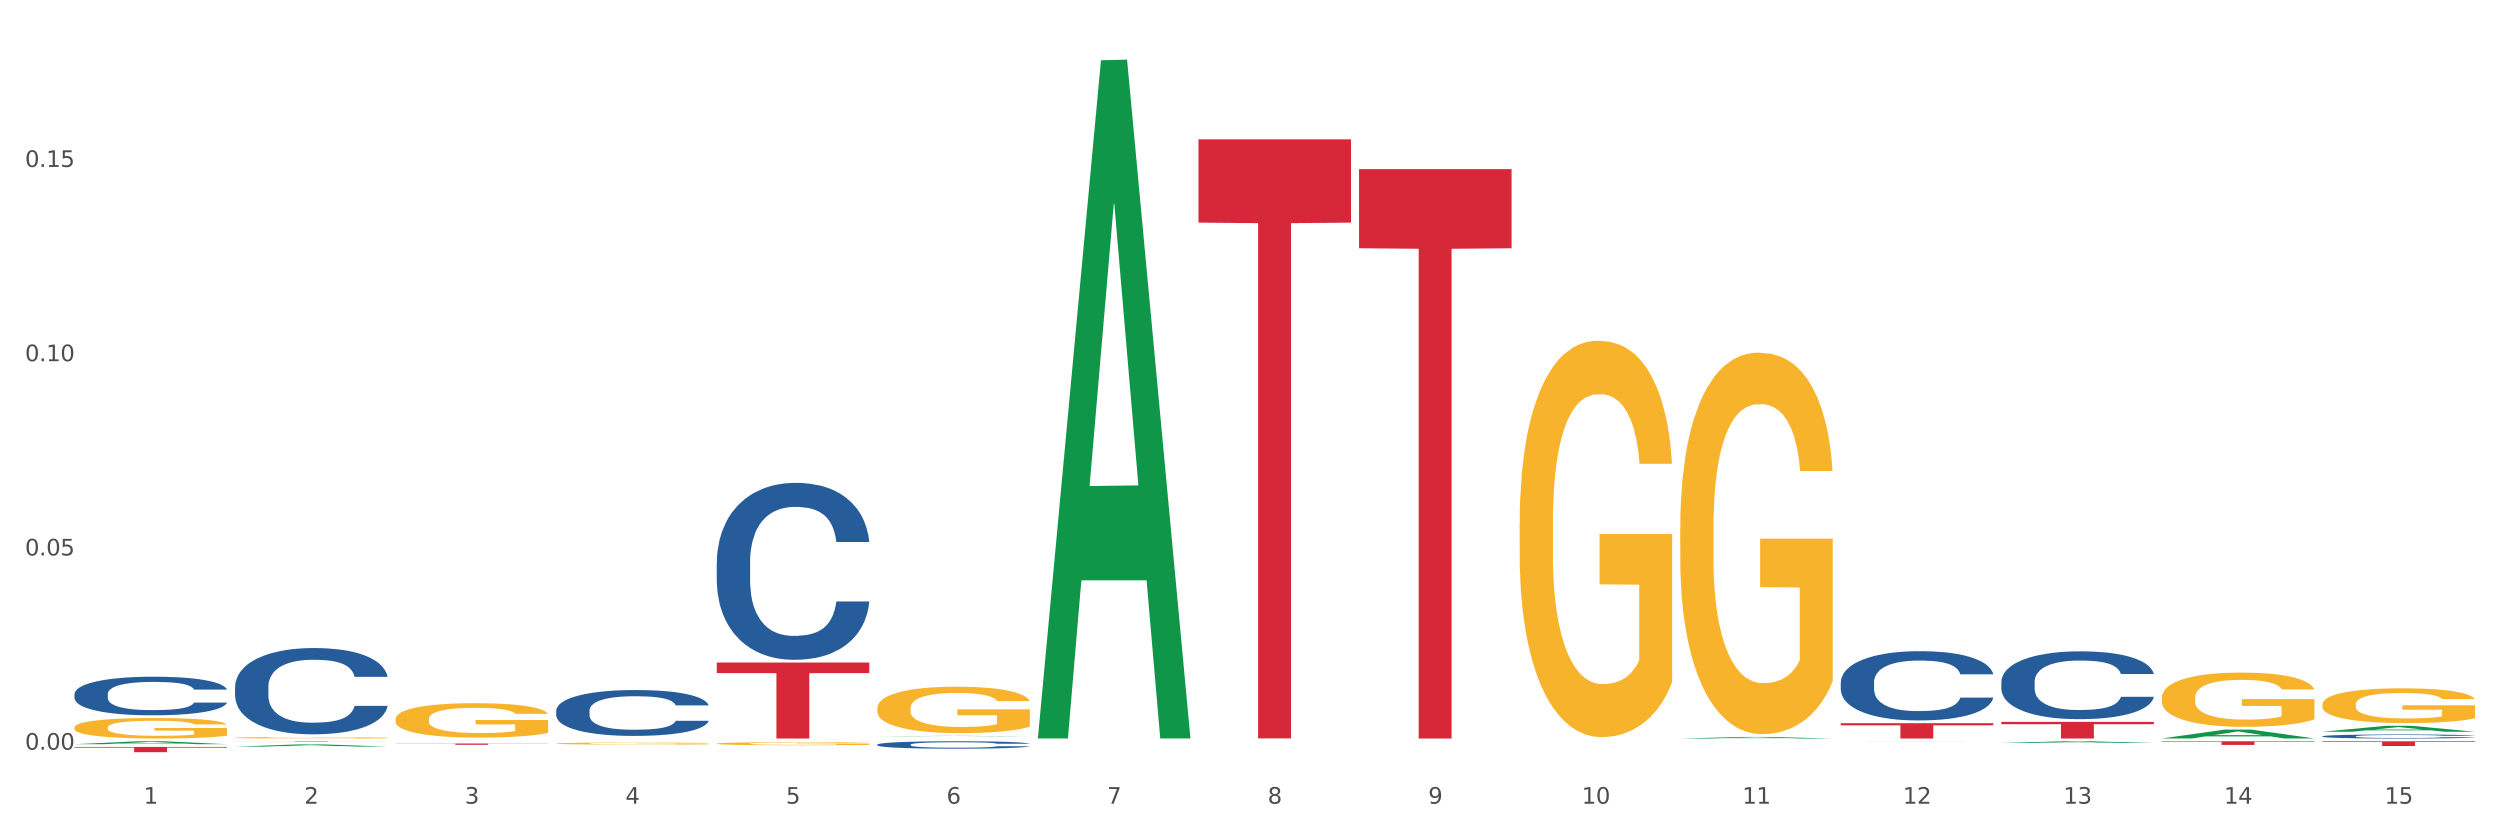 <?xml version="1.0" encoding="utf-8" standalone="no"?>
<!DOCTYPE svg PUBLIC "-//W3C//DTD SVG 1.1//EN"
  "http://www.w3.org/Graphics/SVG/1.1/DTD/svg11.dtd">
<svg xmlns:xlink="http://www.w3.org/1999/xlink" width="1080pt" height="360pt" viewBox="0 0 1080 360" xmlns="http://www.w3.org/2000/svg" version="1.1">
 <rect x="0" y="0" width="1080" height="360" fill="#333333" stroke="none"/>
 <defs>
  <style type="text/css">*{stroke-linejoin: round; stroke-linecap: butt}</style>
 </defs>
 <g id="figure_1">
  <g id="patch_1">
   <path d="M 0 360 
L 1080 360 
L 1080 0 
L 0 0 
z
" style="fill: #ffffff; stroke: #ffffff; stroke-linejoin: miter"/>
  </g>
  <g id="axes_1">
   <g id="matplotlib.axis_1">
    <g id="xtick_1">
     <g id="text_1">
      <!-- 1 -->
      <g style="fill: #4d4d4d" transform="translate(62.07 347.204) scale(0.096 -0.096)">
       <defs>
        <path id="DejaVuSans-31" d="M 794 531 
L 1825 531 
L 1825 4091 
L 703 3866 
L 703 4441 
L 1819 4666 
L 2450 4666 
L 2450 531 
L 3481 531 
L 3481 0 
L 794 0 
L 794 531 
z
" transform="scale(0.016)"/>
       </defs>
       <use xlink:href="#DejaVuSans-31"/>
      </g>
     </g>
    </g>
    <g id="xtick_2">
     <g id="text_2">
      <!-- 2 -->
      <g style="fill: #4d4d4d" transform="translate(131.436 347.204) scale(0.096 -0.096)">
       <defs>
        <path id="DejaVuSans-32" d="M 1228 531 
L 3431 531 
L 3431 0 
L 469 0 
L 469 531 
Q 828 903 1448 1529 
Q 2069 2156 2228 2338 
Q 2531 2678 2651 2914 
Q 2772 3150 2772 3378 
Q 2772 3750 2511 3984 
Q 2250 4219 1831 4219 
Q 1534 4219 1204 4116 
Q 875 4013 500 3803 
L 500 4441 
Q 881 4594 1212 4672 
Q 1544 4750 1819 4750 
Q 2544 4750 2975 4387 
Q 3406 4025 3406 3419 
Q 3406 3131 3298 2873 
Q 3191 2616 2906 2266 
Q 2828 2175 2409 1742 
Q 1991 1309 1228 531 
z
" transform="scale(0.016)"/>
       </defs>
       <use xlink:href="#DejaVuSans-32"/>
      </g>
     </g>
    </g>
    <g id="xtick_3">
     <g id="text_3">
      <!-- 3 -->
      <g style="fill: #4d4d4d" transform="translate(200.802 347.204) scale(0.096 -0.096)">
       <defs>
        <path id="DejaVuSans-33" d="M 2597 2516 
Q 3050 2419 3304 2112 
Q 3559 1806 3559 1356 
Q 3559 666 3084 287 
Q 2609 -91 1734 -91 
Q 1441 -91 1130 -33 
Q 819 25 488 141 
L 488 750 
Q 750 597 1062 519 
Q 1375 441 1716 441 
Q 2309 441 2620 675 
Q 2931 909 2931 1356 
Q 2931 1769 2642 2001 
Q 2353 2234 1838 2234 
L 1294 2234 
L 1294 2753 
L 1863 2753 
Q 2328 2753 2575 2939 
Q 2822 3125 2822 3475 
Q 2822 3834 2567 4026 
Q 2313 4219 1838 4219 
Q 1578 4219 1281 4162 
Q 984 4106 628 3988 
L 628 4550 
Q 988 4650 1302 4700 
Q 1616 4750 1894 4750 
Q 2613 4750 3031 4423 
Q 3450 4097 3450 3541 
Q 3450 3153 3228 2886 
Q 3006 2619 2597 2516 
z
" transform="scale(0.016)"/>
       </defs>
       <use xlink:href="#DejaVuSans-33"/>
      </g>
     </g>
    </g>
    <g id="xtick_4">
     <g id="text_4">
      <!-- 4 -->
      <g style="fill: #4d4d4d" transform="translate(270.169 347.204) scale(0.096 -0.096)">
       <defs>
        <path id="DejaVuSans-34" d="M 2419 4116 
L 825 1625 
L 2419 1625 
L 2419 4116 
z
M 2253 4666 
L 3047 4666 
L 3047 1625 
L 3713 1625 
L 3713 1100 
L 3047 1100 
L 3047 0 
L 2419 0 
L 2419 1100 
L 313 1100 
L 313 1709 
L 2253 4666 
z
" transform="scale(0.016)"/>
       </defs>
       <use xlink:href="#DejaVuSans-34"/>
      </g>
     </g>
    </g>
    <g id="xtick_5">
     <g id="text_5">
      <!-- 5 -->
      <g style="fill: #4d4d4d" transform="translate(339.535 347.204) scale(0.096 -0.096)">
       <defs>
        <path id="DejaVuSans-35" d="M 691 4666 
L 3169 4666 
L 3169 4134 
L 1269 4134 
L 1269 2991 
Q 1406 3038 1543 3061 
Q 1681 3084 1819 3084 
Q 2600 3084 3056 2656 
Q 3513 2228 3513 1497 
Q 3513 744 3044 326 
Q 2575 -91 1722 -91 
Q 1428 -91 1123 -41 
Q 819 9 494 109 
L 494 744 
Q 775 591 1075 516 
Q 1375 441 1709 441 
Q 2250 441 2565 725 
Q 2881 1009 2881 1497 
Q 2881 1984 2565 2268 
Q 2250 2553 1709 2553 
Q 1456 2553 1204 2497 
Q 953 2441 691 2322 
L 691 4666 
z
" transform="scale(0.016)"/>
       </defs>
       <use xlink:href="#DejaVuSans-35"/>
      </g>
     </g>
    </g>
    <g id="xtick_6">
     <g id="text_6">
      <!-- 6 -->
      <g style="fill: #4d4d4d" transform="translate(408.901 347.204) scale(0.096 -0.096)">
       <defs>
        <path id="DejaVuSans-36" d="M 2113 2584 
Q 1688 2584 1439 2293 
Q 1191 2003 1191 1497 
Q 1191 994 1439 701 
Q 1688 409 2113 409 
Q 2538 409 2786 701 
Q 3034 994 3034 1497 
Q 3034 2003 2786 2293 
Q 2538 2584 2113 2584 
z
M 3366 4563 
L 3366 3988 
Q 3128 4100 2886 4159 
Q 2644 4219 2406 4219 
Q 1781 4219 1451 3797 
Q 1122 3375 1075 2522 
Q 1259 2794 1537 2939 
Q 1816 3084 2150 3084 
Q 2853 3084 3261 2657 
Q 3669 2231 3669 1497 
Q 3669 778 3244 343 
Q 2819 -91 2113 -91 
Q 1303 -91 875 529 
Q 447 1150 447 2328 
Q 447 3434 972 4092 
Q 1497 4750 2381 4750 
Q 2619 4750 2861 4703 
Q 3103 4656 3366 4563 
z
" transform="scale(0.016)"/>
       </defs>
       <use xlink:href="#DejaVuSans-36"/>
      </g>
     </g>
    </g>
    <g id="xtick_7">
     <g id="text_7">
      <!-- 7 -->
      <g style="fill: #4d4d4d" transform="translate(478.267 347.204) scale(0.096 -0.096)">
       <defs>
        <path id="DejaVuSans-37" d="M 525 4666 
L 3525 4666 
L 3525 4397 
L 1831 0 
L 1172 0 
L 2766 4134 
L 525 4134 
L 525 4666 
z
" transform="scale(0.016)"/>
       </defs>
       <use xlink:href="#DejaVuSans-37"/>
      </g>
     </g>
    </g>
    <g id="xtick_8">
     <g id="text_8">
      <!-- 8 -->
      <g style="fill: #4d4d4d" transform="translate(547.634 347.204) scale(0.096 -0.096)">
       <defs>
        <path id="DejaVuSans-38" d="M 2034 2216 
Q 1584 2216 1326 1975 
Q 1069 1734 1069 1313 
Q 1069 891 1326 650 
Q 1584 409 2034 409 
Q 2484 409 2743 651 
Q 3003 894 3003 1313 
Q 3003 1734 2745 1975 
Q 2488 2216 2034 2216 
z
M 1403 2484 
Q 997 2584 770 2862 
Q 544 3141 544 3541 
Q 544 4100 942 4425 
Q 1341 4750 2034 4750 
Q 2731 4750 3128 4425 
Q 3525 4100 3525 3541 
Q 3525 3141 3298 2862 
Q 3072 2584 2669 2484 
Q 3125 2378 3379 2068 
Q 3634 1759 3634 1313 
Q 3634 634 3220 271 
Q 2806 -91 2034 -91 
Q 1263 -91 848 271 
Q 434 634 434 1313 
Q 434 1759 690 2068 
Q 947 2378 1403 2484 
z
M 1172 3481 
Q 1172 3119 1398 2916 
Q 1625 2713 2034 2713 
Q 2441 2713 2670 2916 
Q 2900 3119 2900 3481 
Q 2900 3844 2670 4047 
Q 2441 4250 2034 4250 
Q 1625 4250 1398 4047 
Q 1172 3844 1172 3481 
z
" transform="scale(0.016)"/>
       </defs>
       <use xlink:href="#DejaVuSans-38"/>
      </g>
     </g>
    </g>
    <g id="xtick_9">
     <g id="text_9">
      <!-- 9 -->
      <g style="fill: #4d4d4d" transform="translate(617 347.204) scale(0.096 -0.096)">
       <defs>
        <path id="DejaVuSans-39" d="M 703 97 
L 703 672 
Q 941 559 1184 500 
Q 1428 441 1663 441 
Q 2288 441 2617 861 
Q 2947 1281 2994 2138 
Q 2813 1869 2534 1725 
Q 2256 1581 1919 1581 
Q 1219 1581 811 2004 
Q 403 2428 403 3163 
Q 403 3881 828 4315 
Q 1253 4750 1959 4750 
Q 2769 4750 3195 4129 
Q 3622 3509 3622 2328 
Q 3622 1225 3098 567 
Q 2575 -91 1691 -91 
Q 1453 -91 1209 -44 
Q 966 3 703 97 
z
M 1959 2075 
Q 2384 2075 2632 2365 
Q 2881 2656 2881 3163 
Q 2881 3666 2632 3958 
Q 2384 4250 1959 4250 
Q 1534 4250 1286 3958 
Q 1038 3666 1038 3163 
Q 1038 2656 1286 2365 
Q 1534 2075 1959 2075 
z
" transform="scale(0.016)"/>
       </defs>
       <use xlink:href="#DejaVuSans-39"/>
      </g>
     </g>
    </g>
    <g id="xtick_10">
     <g id="text_10">
      <!-- 10 -->
      <g style="fill: #4d4d4d" transform="translate(683.312 347.204) scale(0.096 -0.096)">
       <defs>
        <path id="DejaVuSans-30" d="M 2034 4250 
Q 1547 4250 1301 3770 
Q 1056 3291 1056 2328 
Q 1056 1369 1301 889 
Q 1547 409 2034 409 
Q 2525 409 2770 889 
Q 3016 1369 3016 2328 
Q 3016 3291 2770 3770 
Q 2525 4250 2034 4250 
z
M 2034 4750 
Q 2819 4750 3233 4129 
Q 3647 3509 3647 2328 
Q 3647 1150 3233 529 
Q 2819 -91 2034 -91 
Q 1250 -91 836 529 
Q 422 1150 422 2328 
Q 422 3509 836 4129 
Q 1250 4750 2034 4750 
z
" transform="scale(0.016)"/>
       </defs>
       <use xlink:href="#DejaVuSans-31"/>
       <use xlink:href="#DejaVuSans-30" transform="translate(63.623 0)"/>
      </g>
     </g>
    </g>
    <g id="xtick_11">
     <g id="text_11">
      <!-- 11 -->
      <g style="fill: #4d4d4d" transform="translate(752.678 347.204) scale(0.096 -0.096)">
       <use xlink:href="#DejaVuSans-31"/>
       <use xlink:href="#DejaVuSans-31" transform="translate(63.623 0)"/>
      </g>
     </g>
    </g>
    <g id="xtick_12">
     <g id="text_12">
      <!-- 12 -->
      <g style="fill: #4d4d4d" transform="translate(822.044 347.204) scale(0.096 -0.096)">
       <use xlink:href="#DejaVuSans-31"/>
       <use xlink:href="#DejaVuSans-32" transform="translate(63.623 0)"/>
      </g>
     </g>
    </g>
    <g id="xtick_13">
     <g id="text_13">
      <!-- 13 -->
      <g style="fill: #4d4d4d" transform="translate(891.411 347.204) scale(0.096 -0.096)">
       <use xlink:href="#DejaVuSans-31"/>
       <use xlink:href="#DejaVuSans-33" transform="translate(63.623 0)"/>
      </g>
     </g>
    </g>
    <g id="xtick_14">
     <g id="text_14">
      <!-- 14 -->
      <g style="fill: #4d4d4d" transform="translate(960.777 347.204) scale(0.096 -0.096)">
       <use xlink:href="#DejaVuSans-31"/>
       <use xlink:href="#DejaVuSans-34" transform="translate(63.623 0)"/>
      </g>
     </g>
    </g>
    <g id="xtick_15">
     <g id="text_15">
      <!-- 15 -->
      <g style="fill: #4d4d4d" transform="translate(1030.143 347.204) scale(0.096 -0.096)">
       <use xlink:href="#DejaVuSans-31"/>
       <use xlink:href="#DejaVuSans-35" transform="translate(63.623 0)"/>
      </g>
     </g>
    </g>
    <g id="xtick_16"/>
    <g id="xtick_17"/>
    <g id="xtick_18"/>
    <g id="xtick_19"/>
    <g id="xtick_20"/>
    <g id="xtick_21"/>
    <g id="xtick_22"/>
    <g id="xtick_23"/>
    <g id="xtick_24"/>
    <g id="xtick_25"/>
    <g id="xtick_26"/>
    <g id="xtick_27"/>
    <g id="xtick_28"/>
    <g id="xtick_29"/>
   </g>
   <g id="matplotlib.axis_2">
    <g id="ytick_1">
     <g id="text_16">
      <!-- 0.00 -->
      <g style="fill: #4d4d4d" transform="translate(10.8 323.871) scale(0.096 -0.096)">
       <defs>
        <path id="DejaVuSans-2e" d="M 684 794 
L 1344 794 
L 1344 0 
L 684 0 
L 684 794 
z
" transform="scale(0.016)"/>
       </defs>
       <use xlink:href="#DejaVuSans-30"/>
       <use xlink:href="#DejaVuSans-2e" transform="translate(63.623 0)"/>
       <use xlink:href="#DejaVuSans-30" transform="translate(95.41 0)"/>
       <use xlink:href="#DejaVuSans-30" transform="translate(159.033 0)"/>
      </g>
     </g>
    </g>
    <g id="ytick_2">
     <g id="text_17">
      <!-- 0.05 -->
      <g style="fill: #4d4d4d" transform="translate(10.8 239.955) scale(0.096 -0.096)">
       <use xlink:href="#DejaVuSans-30"/>
       <use xlink:href="#DejaVuSans-2e" transform="translate(63.623 0)"/>
       <use xlink:href="#DejaVuSans-30" transform="translate(95.41 0)"/>
       <use xlink:href="#DejaVuSans-35" transform="translate(159.033 0)"/>
      </g>
     </g>
    </g>
    <g id="ytick_3">
     <g id="text_18">
      <!-- 0.10 -->
      <g style="fill: #4d4d4d" transform="translate(10.8 156.039) scale(0.096 -0.096)">
       <use xlink:href="#DejaVuSans-30"/>
       <use xlink:href="#DejaVuSans-2e" transform="translate(63.623 0)"/>
       <use xlink:href="#DejaVuSans-31" transform="translate(95.41 0)"/>
       <use xlink:href="#DejaVuSans-30" transform="translate(159.033 0)"/>
      </g>
     </g>
    </g>
    <g id="ytick_4">
     <g id="text_19">
      <!-- 0.15 -->
      <g style="fill: #4d4d4d" transform="translate(10.8 72.123) scale(0.096 -0.096)">
       <use xlink:href="#DejaVuSans-30"/>
       <use xlink:href="#DejaVuSans-2e" transform="translate(63.623 0)"/>
       <use xlink:href="#DejaVuSans-31" transform="translate(95.41 0)"/>
       <use xlink:href="#DejaVuSans-35" transform="translate(159.033 0)"/>
      </g>
     </g>
    </g>
    <g id="ytick_5"/>
    <g id="ytick_6"/>
    <g id="ytick_7"/>
    <g id="ytick_8"/>
   </g>
   <g id="PolyCollection_1">
    <path d="M 32.175 321.495 
L 32.243 321.494 
L 59.417 320.225 
L 70.695 320.224 
L 98.073 321.498 
L 85.029 321.498 
L 79.119 321.201 
L 51.061 321.201 
L 50.857 321.206 
L 45.151 321.498 
L 32.175 321.498 
L 32.175 321.495 
L 54.594 321.024 
L 75.586 321.023 
L 65.192 320.495 
L 65.056 320.493 
L 64.92 320.497 
L 54.526 321.023 
L 54.594 321.024 
L 32.175 321.495 
z
" clip-path="url(#pba79a2c511)" style="fill: #109648"/>
    <path d="M 101.541 322.531 
L 101.609 322.53 
L 128.784 321.587 
L 140.061 321.586 
L 167.439 322.532 
L 154.395 322.532 
L 148.485 322.312 
L 120.427 322.312 
L 120.224 322.316 
L 114.517 322.532 
L 101.541 322.532 
L 101.541 322.531 
L 123.96 322.181 
L 144.952 322.18 
L 134.558 321.788 
L 134.422 321.786 
L 134.286 321.789 
L 123.892 322.18 
L 123.96 322.181 
L 101.541 322.531 
z
" clip-path="url(#pba79a2c511)" style="fill: #109648"/>
    <path d="M 379.006 318.06 
L 379.074 318.06 
L 406.248 317.896 
L 417.526 317.896 
L 444.904 318.06 
L 431.86 318.06 
L 425.95 318.022 
L 397.892 318.022 
L 397.689 318.023 
L 391.982 318.06 
L 379.006 318.06 
L 379.006 318.06 
L 401.425 317.999 
L 422.417 317.999 
L 412.023 317.931 
L 411.887 317.931 
L 411.751 317.931 
L 401.357 317.999 
L 401.425 317.999 
L 379.006 318.06 
z
" clip-path="url(#pba79a2c511)" style="fill: #109648"/>
    <path d="M 170.907 310.656 
L 170.985 310.642 
L 170.985 310.153 
L 171.141 309.732 
L 171.919 308.713 
L 173.086 307.87 
L 173.942 307.422 
L 174.798 307.055 
L 175.809 306.688 
L 177.054 306.308 
L 179.31 305.751 
L 180.71 305.465 
L 182.422 305.166 
L 185.534 304.731 
L 187.79 304.487 
L 190.124 304.283 
L 193.937 304.038 
L 196.426 303.93 
L 199.072 303.848 
L 202.261 303.794 
L 204.673 303.78 
L 209.964 303.821 
L 214.476 303.943 
L 216.655 304.038 
L 219.456 304.202 
L 220.934 304.31 
L 223.346 304.528 
L 225.835 304.813 
L 227.547 305.058 
L 230.114 305.52 
L 232.059 305.982 
L 233.849 306.552 
L 234.783 306.946 
L 235.483 307.313 
L 236.105 307.734 
L 236.728 308.4 
L 222.723 308.4 
L 222.179 307.925 
L 221.323 307.476 
L 220.078 307.041 
L 218.989 306.77 
L 217.122 306.43 
L 215.41 306.213 
L 213.62 306.049 
L 211.442 305.914 
L 209.73 305.846 
L 207.319 305.791 
L 202.573 305.805 
L 199.383 305.914 
L 197.204 306.049 
L 195.804 306.172 
L 194.559 306.308 
L 193.159 306.498 
L 191.525 306.783 
L 190.358 307.041 
L 189.191 307.367 
L 188.257 307.694 
L 187.401 308.074 
L 186.701 308.482 
L 186.157 308.903 
L 185.69 309.419 
L 185.301 310.275 
L 185.301 312.137 
L 185.456 312.558 
L 185.845 313.115 
L 186.312 313.536 
L 187.09 314.039 
L 187.79 314.379 
L 189.113 314.868 
L 190.591 315.276 
L 191.758 315.534 
L 192.925 315.751 
L 194.948 316.05 
L 197.204 316.295 
L 199.149 316.444 
L 201.795 316.58 
L 203.584 316.634 
L 205.14 316.662 
L 208.952 316.662 
L 211.675 316.621 
L 214.71 316.526 
L 217.044 316.403 
L 218.989 316.254 
L 221.167 316.009 
L 222.568 315.778 
L 222.568 312.938 
L 205.451 312.925 
L 205.451 311.036 
L 236.805 311.036 
L 236.805 316.58 
L 235.483 316.865 
L 234.004 317.124 
L 232.448 317.355 
L 230.114 317.64 
L 227.314 317.912 
L 224.824 318.102 
L 222.179 318.265 
L 219.067 318.414 
L 215.021 318.55 
L 212.531 318.605 
L 209.419 318.645 
L 205.763 318.659 
L 202.573 318.632 
L 199.461 318.564 
L 196.193 318.442 
L 193.003 318.265 
L 190.591 318.088 
L 188.179 317.871 
L 185.612 317.586 
L 183.589 317.314 
L 182.033 317.069 
L 180.321 316.757 
L 178.454 316.349 
L 177.054 315.982 
L 175.809 315.602 
L 174.486 315.113 
L 173.553 314.691 
L 172.619 314.161 
L 172.074 313.767 
L 171.452 313.156 
L 170.985 312.3 
L 170.907 310.656 
z
" clip-path="url(#pba79a2c511)" style="fill: #f7b32b"/>
    <path d="M 379.006 305.928 
L 379.084 305.91 
L 379.084 305.25 
L 379.24 304.683 
L 380.018 303.309 
L 381.185 302.173 
L 382.04 301.568 
L 382.896 301.074 
L 383.908 300.579 
L 385.152 300.066 
L 387.409 299.315 
L 388.809 298.93 
L 390.521 298.527 
L 393.633 297.941 
L 395.889 297.611 
L 398.223 297.337 
L 402.035 297.007 
L 404.525 296.86 
L 407.17 296.75 
L 410.36 296.677 
L 412.772 296.659 
L 418.062 296.714 
L 422.575 296.879 
L 424.753 297.007 
L 427.554 297.227 
L 429.032 297.373 
L 431.444 297.666 
L 433.934 298.051 
L 435.646 298.381 
L 438.213 299.004 
L 440.158 299.626 
L 441.948 300.396 
L 442.881 300.927 
L 443.581 301.422 
L 444.204 301.99 
L 444.826 302.887 
L 430.822 302.887 
L 430.277 302.246 
L 429.422 301.642 
L 428.177 301.055 
L 427.087 300.689 
L 425.22 300.231 
L 423.509 299.938 
L 421.719 299.718 
L 419.541 299.535 
L 417.829 299.443 
L 415.417 299.37 
L 410.671 299.388 
L 407.481 299.535 
L 405.303 299.718 
L 403.903 299.883 
L 402.658 300.066 
L 401.257 300.323 
L 399.624 300.707 
L 398.456 301.055 
L 397.289 301.495 
L 396.356 301.935 
L 395.5 302.448 
L 394.8 302.997 
L 394.255 303.565 
L 393.788 304.261 
L 393.399 305.415 
L 393.399 307.925 
L 393.555 308.493 
L 393.944 309.244 
L 394.411 309.812 
L 395.189 310.49 
L 395.889 310.948 
L 397.212 311.607 
L 398.69 312.157 
L 399.857 312.505 
L 401.024 312.798 
L 403.047 313.201 
L 405.303 313.531 
L 407.248 313.732 
L 409.893 313.915 
L 411.683 313.989 
L 413.239 314.025 
L 417.051 314.025 
L 419.774 313.97 
L 422.808 313.842 
L 425.142 313.677 
L 427.087 313.476 
L 429.266 313.146 
L 430.666 312.835 
L 430.666 309.006 
L 413.55 308.988 
L 413.55 306.441 
L 444.904 306.441 
L 444.904 313.915 
L 443.581 314.3 
L 442.103 314.648 
L 440.547 314.96 
L 438.213 315.344 
L 435.412 315.711 
L 432.923 315.967 
L 430.277 316.187 
L 427.165 316.388 
L 423.12 316.572 
L 420.63 316.645 
L 417.518 316.7 
L 413.861 316.718 
L 410.671 316.682 
L 407.559 316.59 
L 404.292 316.425 
L 401.102 316.187 
L 398.69 315.949 
L 396.278 315.656 
L 393.711 315.271 
L 391.688 314.905 
L 390.132 314.575 
L 388.42 314.154 
L 386.553 313.604 
L 385.152 313.109 
L 383.908 312.596 
L 382.585 311.937 
L 381.651 311.369 
L 380.718 310.655 
L 380.173 310.123 
L 379.551 309.299 
L 379.084 308.145 
L 379.006 305.928 
z
" clip-path="url(#pba79a2c511)" style="fill: #f7b32b"/>
    <path d="M 309.64 321.237 
L 309.718 321.236 
L 309.718 321.193 
L 309.873 321.155 
L 310.651 321.065 
L 311.818 320.99 
L 312.674 320.951 
L 313.53 320.918 
L 314.541 320.886 
L 315.786 320.852 
L 318.042 320.803 
L 319.443 320.777 
L 321.155 320.751 
L 324.267 320.712 
L 326.523 320.691 
L 328.857 320.673 
L 332.669 320.651 
L 335.159 320.641 
L 337.804 320.634 
L 340.994 320.629 
L 343.406 320.628 
L 348.696 320.632 
L 353.209 320.643 
L 355.387 320.651 
L 358.188 320.665 
L 359.666 320.675 
L 362.078 320.694 
L 364.568 320.72 
L 366.279 320.741 
L 368.847 320.782 
L 370.792 320.823 
L 372.581 320.874 
L 373.515 320.909 
L 374.215 320.941 
L 374.838 320.978 
L 375.46 321.037 
L 361.456 321.037 
L 360.911 320.995 
L 360.055 320.955 
L 358.81 320.917 
L 357.721 320.893 
L 355.854 320.863 
L 354.142 320.844 
L 352.353 320.829 
L 350.174 320.817 
L 348.463 320.811 
L 346.051 320.806 
L 341.305 320.807 
L 338.115 320.817 
L 335.937 320.829 
L 334.536 320.84 
L 333.292 320.852 
L 331.891 320.869 
L 330.257 320.894 
L 329.09 320.917 
L 327.923 320.946 
L 326.99 320.975 
L 326.134 321.008 
L 325.434 321.045 
L 324.889 321.082 
L 324.422 321.128 
L 324.033 321.203 
L 324.033 321.368 
L 324.189 321.406 
L 324.578 321.455 
L 325.045 321.492 
L 325.823 321.537 
L 326.523 321.567 
L 327.845 321.61 
L 329.324 321.646 
L 330.491 321.669 
L 331.658 321.688 
L 333.681 321.715 
L 335.937 321.737 
L 337.882 321.75 
L 340.527 321.762 
L 342.317 321.767 
L 343.873 321.769 
L 347.685 321.769 
L 350.408 321.765 
L 353.442 321.757 
L 355.776 321.746 
L 357.721 321.733 
L 359.9 321.711 
L 361.3 321.691 
L 361.3 321.439 
L 344.184 321.438 
L 344.184 321.271 
L 375.538 321.271 
L 375.538 321.762 
L 374.215 321.787 
L 372.737 321.81 
L 371.181 321.83 
L 368.847 321.856 
L 366.046 321.88 
L 363.556 321.897 
L 360.911 321.911 
L 357.799 321.924 
L 353.753 321.936 
L 351.264 321.941 
L 348.152 321.945 
L 344.495 321.946 
L 341.305 321.944 
L 338.193 321.938 
L 334.925 321.927 
L 331.736 321.911 
L 329.324 321.895 
L 326.912 321.876 
L 324.344 321.851 
L 322.322 321.827 
L 320.766 321.805 
L 319.054 321.777 
L 317.187 321.741 
L 315.786 321.709 
L 314.541 321.675 
L 313.219 321.632 
L 312.285 321.595 
L 311.352 321.548 
L 310.807 321.513 
L 310.184 321.459 
L 309.718 321.383 
L 309.64 321.237 
z
" clip-path="url(#pba79a2c511)" style="fill: #f7b32b"/>
    <path d="M 240.274 321.204 
L 240.351 321.204 
L 240.351 321.175 
L 240.507 321.15 
L 241.285 321.09 
L 242.452 321.041 
L 243.308 321.014 
L 244.164 320.993 
L 245.175 320.971 
L 246.42 320.949 
L 248.676 320.916 
L 250.077 320.899 
L 251.788 320.882 
L 254.9 320.856 
L 257.157 320.842 
L 259.491 320.83 
L 263.303 320.815 
L 265.793 320.809 
L 268.438 320.804 
L 271.628 320.801 
L 274.04 320.8 
L 279.33 320.803 
L 283.843 320.81 
L 286.021 320.815 
L 288.822 320.825 
L 290.3 320.831 
L 292.712 320.844 
L 295.202 320.861 
L 296.913 320.875 
L 299.481 320.902 
L 301.426 320.93 
L 303.215 320.963 
L 304.149 320.986 
L 304.849 321.008 
L 305.471 321.033 
L 306.094 321.072 
L 292.089 321.072 
L 291.545 321.044 
L 290.689 321.017 
L 289.444 320.992 
L 288.355 320.976 
L 286.488 320.956 
L 284.776 320.943 
L 282.987 320.934 
L 280.808 320.926 
L 279.097 320.922 
L 276.685 320.918 
L 271.939 320.919 
L 268.749 320.926 
L 266.571 320.934 
L 265.17 320.941 
L 263.925 320.949 
L 262.525 320.96 
L 260.891 320.977 
L 259.724 320.992 
L 258.557 321.011 
L 257.623 321.03 
L 256.768 321.053 
L 256.067 321.077 
L 255.523 321.101 
L 255.056 321.132 
L 254.667 321.182 
L 254.667 321.292 
L 254.823 321.316 
L 255.212 321.349 
L 255.678 321.374 
L 256.456 321.403 
L 257.157 321.423 
L 258.479 321.452 
L 259.957 321.476 
L 261.124 321.491 
L 262.291 321.504 
L 264.314 321.522 
L 266.571 321.536 
L 268.516 321.545 
L 271.161 321.553 
L 272.95 321.556 
L 274.506 321.558 
L 278.319 321.558 
L 281.042 321.555 
L 284.076 321.55 
L 286.41 321.542 
L 288.355 321.534 
L 290.533 321.519 
L 291.934 321.506 
L 291.934 321.339 
L 274.818 321.338 
L 274.818 321.227 
L 306.172 321.227 
L 306.172 321.553 
L 304.849 321.57 
L 303.371 321.585 
L 301.815 321.598 
L 299.481 321.615 
L 296.68 321.631 
L 294.19 321.642 
L 291.545 321.652 
L 288.433 321.661 
L 284.387 321.669 
L 281.897 321.672 
L 278.785 321.674 
L 275.129 321.675 
L 271.939 321.673 
L 268.827 321.669 
L 265.559 321.662 
L 262.369 321.652 
L 259.957 321.642 
L 257.546 321.629 
L 254.978 321.612 
L 252.955 321.596 
L 251.399 321.582 
L 249.688 321.563 
L 247.82 321.539 
L 246.42 321.518 
L 245.175 321.495 
L 243.853 321.467 
L 242.919 321.442 
L 241.985 321.411 
L 241.441 321.387 
L 240.818 321.351 
L 240.351 321.301 
L 240.274 321.204 
z
" clip-path="url(#pba79a2c511)" style="fill: #f7b32b"/>
    <path d="M 656.471 226.318 
L 656.549 226.161 
L 656.549 220.531 
L 656.704 215.682 
L 657.482 203.952 
L 658.649 194.255 
L 659.505 189.094 
L 660.361 184.871 
L 661.372 180.649 
L 662.617 176.269 
L 664.874 169.857 
L 666.274 166.573 
L 667.986 163.132 
L 671.098 158.127 
L 673.354 155.312 
L 675.688 152.966 
L 679.5 150.15 
L 681.99 148.899 
L 684.635 147.961 
L 687.825 147.335 
L 690.237 147.179 
L 695.527 147.648 
L 700.04 149.056 
L 702.218 150.15 
L 705.019 152.027 
L 706.497 153.278 
L 708.909 155.781 
L 711.399 159.065 
L 713.111 161.881 
L 715.678 167.198 
L 717.623 172.516 
L 719.412 179.085 
L 720.346 183.62 
L 721.046 187.843 
L 721.669 192.691 
L 722.291 200.355 
L 708.287 200.355 
L 707.742 194.881 
L 706.886 189.72 
L 705.642 184.715 
L 704.552 181.587 
L 702.685 177.677 
L 700.973 175.175 
L 699.184 173.298 
L 697.006 171.734 
L 695.294 170.952 
L 692.882 170.326 
L 688.136 170.483 
L 684.946 171.734 
L 682.768 173.298 
L 681.367 174.705 
L 680.123 176.269 
L 678.722 178.459 
L 677.088 181.743 
L 675.921 184.715 
L 674.754 188.469 
L 673.821 192.222 
L 672.965 196.601 
L 672.265 201.293 
L 671.72 206.142 
L 671.253 212.085 
L 670.864 221.938 
L 670.864 243.365 
L 671.02 248.214 
L 671.409 254.626 
L 671.876 259.475 
L 672.654 265.261 
L 673.354 269.171 
L 674.677 274.802 
L 676.155 279.494 
L 677.322 282.465 
L 678.489 284.968 
L 680.512 288.409 
L 682.768 291.224 
L 684.713 292.944 
L 687.358 294.508 
L 689.148 295.134 
L 690.704 295.447 
L 694.516 295.447 
L 697.239 294.977 
L 700.273 293.883 
L 702.607 292.475 
L 704.552 290.755 
L 706.731 287.939 
L 708.131 285.281 
L 708.131 252.593 
L 691.015 252.436 
L 691.015 230.697 
L 722.369 230.697 
L 722.369 294.508 
L 721.046 297.793 
L 719.568 300.764 
L 718.012 303.423 
L 715.678 306.708 
L 712.877 309.836 
L 710.387 312.025 
L 707.742 313.902 
L 704.63 315.622 
L 700.584 317.186 
L 698.095 317.812 
L 694.983 318.281 
L 691.326 318.438 
L 688.136 318.125 
L 685.024 317.343 
L 681.756 315.935 
L 678.567 313.902 
L 676.155 311.869 
L 673.743 309.366 
L 671.175 306.082 
L 669.153 302.954 
L 667.597 300.139 
L 665.885 296.541 
L 664.018 291.849 
L 662.617 287.627 
L 661.372 283.247 
L 660.05 277.617 
L 659.116 272.769 
L 658.183 266.669 
L 657.638 262.133 
L 657.016 255.095 
L 656.549 245.242 
L 656.471 226.318 
z
" clip-path="url(#pba79a2c511)" style="fill: #f7b32b"/>
    <path d="M 725.837 228.502 
L 725.915 228.351 
L 725.915 222.932 
L 726.071 218.265 
L 726.849 206.974 
L 728.016 197.641 
L 728.871 192.673 
L 729.727 188.608 
L 730.739 184.544 
L 731.984 180.328 
L 734.24 174.156 
L 735.64 170.995 
L 737.352 167.683 
L 740.464 162.865 
L 742.72 160.156 
L 745.054 157.897 
L 748.866 155.188 
L 751.356 153.983 
L 754.001 153.08 
L 757.191 152.478 
L 759.603 152.327 
L 764.894 152.779 
L 769.406 154.134 
L 771.585 155.188 
L 774.385 156.994 
L 775.864 158.199 
L 778.275 160.607 
L 780.765 163.769 
L 782.477 166.478 
L 785.044 171.597 
L 786.989 176.715 
L 788.779 183.038 
L 789.712 187.404 
L 790.412 191.468 
L 791.035 196.135 
L 791.657 203.512 
L 777.653 203.512 
L 777.108 198.243 
L 776.253 193.275 
L 775.008 188.458 
L 773.919 185.447 
L 772.051 181.683 
L 770.34 179.275 
L 768.55 177.468 
L 766.372 175.963 
L 764.66 175.21 
L 762.248 174.608 
L 757.502 174.758 
L 754.313 175.963 
L 752.134 177.468 
L 750.734 178.823 
L 749.489 180.328 
L 748.088 182.436 
L 746.455 185.597 
L 745.288 188.458 
L 744.121 192.071 
L 743.187 195.684 
L 742.331 199.899 
L 741.631 204.415 
L 741.086 209.082 
L 740.62 214.803 
L 740.23 224.287 
L 740.23 244.911 
L 740.386 249.578 
L 740.775 255.75 
L 741.242 260.417 
L 742.02 265.987 
L 742.72 269.751 
L 744.043 275.17 
L 745.521 279.686 
L 746.688 282.547 
L 747.855 284.955 
L 749.878 288.267 
L 752.134 290.977 
L 754.079 292.633 
L 756.724 294.138 
L 758.514 294.741 
L 760.07 295.042 
L 763.882 295.042 
L 766.605 294.59 
L 769.639 293.536 
L 771.974 292.181 
L 773.919 290.525 
L 776.097 287.816 
L 777.497 285.256 
L 777.497 253.793 
L 760.381 253.642 
L 760.381 232.717 
L 791.735 232.717 
L 791.735 294.138 
L 790.412 297.3 
L 788.934 300.16 
L 787.378 302.719 
L 785.044 305.881 
L 782.243 308.892 
L 779.754 310.999 
L 777.108 312.806 
L 773.996 314.462 
L 769.951 315.967 
L 767.461 316.569 
L 764.349 317.021 
L 760.692 317.171 
L 757.502 316.87 
L 754.39 316.118 
L 751.123 314.763 
L 747.933 312.806 
L 745.521 310.849 
L 743.109 308.44 
L 740.542 305.279 
L 738.519 302.268 
L 736.963 299.558 
L 735.251 296.095 
L 733.384 291.579 
L 731.984 287.515 
L 730.739 283.299 
L 729.416 277.88 
L 728.482 273.213 
L 727.549 267.342 
L 727.004 262.976 
L 726.382 256.202 
L 725.915 246.718 
L 725.837 228.502 
z
" clip-path="url(#pba79a2c511)" style="fill: #f7b32b"/>
    <path d="M 309.64 286.217 
L 375.538 286.217 
L 375.538 290.779 
L 349.616 290.81 
L 349.616 319.046 
L 335.406 319.046 
L 335.406 290.81 
L 309.64 290.779 
L 309.64 286.248 
L 309.64 286.217 
z
" clip-path="url(#pba79a2c511)" style="fill: #d62839"/>
    <path d="M 933.936 320.224 
L 999.834 320.224 
L 999.834 320.445 
L 973.912 320.446 
L 973.912 321.815 
L 959.702 321.815 
L 959.702 320.446 
L 933.936 320.445 
L 933.936 320.225 
L 933.936 320.224 
z
" clip-path="url(#pba79a2c511)" style="fill: #d62839"/>
    <path d="M 1003.302 320.224 
L 1069.2 320.224 
L 1069.2 320.51 
L 1043.278 320.512 
L 1043.278 322.282 
L 1029.068 322.282 
L 1029.068 320.512 
L 1003.302 320.51 
L 1003.302 320.226 
L 1003.302 320.224 
z
" clip-path="url(#pba79a2c511)" style="fill: #d62839"/>
    <path d="M 170.907 321.195 
L 236.805 321.195 
L 236.805 321.271 
L 210.883 321.272 
L 210.883 321.745 
L 196.673 321.745 
L 196.673 321.272 
L 170.907 321.271 
L 170.907 321.196 
L 170.907 321.195 
z
" clip-path="url(#pba79a2c511)" style="fill: #d62839"/>
    <path d="M 101.541 318.702 
L 101.619 318.702 
L 101.619 318.681 
L 101.775 318.663 
L 102.553 318.619 
L 103.72 318.583 
L 104.575 318.563 
L 105.431 318.548 
L 106.443 318.532 
L 107.688 318.516 
L 109.944 318.492 
L 111.344 318.479 
L 113.056 318.467 
L 116.168 318.448 
L 118.424 318.437 
L 120.758 318.429 
L 124.57 318.418 
L 127.06 318.413 
L 129.705 318.41 
L 132.895 318.408 
L 135.307 318.407 
L 140.598 318.409 
L 145.11 318.414 
L 147.289 318.418 
L 150.089 318.425 
L 151.568 318.43 
L 153.979 318.439 
L 156.469 318.451 
L 158.181 318.462 
L 160.748 318.482 
L 162.693 318.502 
L 164.483 318.526 
L 165.416 318.543 
L 166.117 318.559 
L 166.739 318.577 
L 167.361 318.605 
L 153.357 318.605 
L 152.812 318.585 
L 151.957 318.566 
L 150.712 318.547 
L 149.623 318.535 
L 147.755 318.521 
L 146.044 318.511 
L 144.254 318.504 
L 142.076 318.499 
L 140.364 318.496 
L 137.952 318.493 
L 133.206 318.494 
L 130.017 318.499 
L 127.838 318.504 
L 126.438 318.51 
L 125.193 318.516 
L 123.792 318.524 
L 122.159 318.536 
L 120.992 318.547 
L 119.825 318.561 
L 118.891 318.575 
L 118.035 318.591 
L 117.335 318.609 
L 116.79 318.627 
L 116.324 318.649 
L 115.935 318.686 
L 115.935 318.766 
L 116.09 318.784 
L 116.479 318.808 
L 116.946 318.826 
L 117.724 318.848 
L 118.424 318.862 
L 119.747 318.883 
L 121.225 318.901 
L 122.392 318.912 
L 123.559 318.921 
L 125.582 318.934 
L 127.838 318.945 
L 129.783 318.951 
L 132.428 318.957 
L 134.218 318.959 
L 135.774 318.96 
L 139.586 318.96 
L 142.309 318.959 
L 145.343 318.954 
L 147.678 318.949 
L 149.623 318.943 
L 151.801 318.932 
L 153.201 318.922 
L 153.201 318.8 
L 136.085 318.8 
L 136.085 318.719 
L 167.439 318.719 
L 167.439 318.957 
L 166.117 318.969 
L 164.638 318.98 
L 163.082 318.99 
L 160.748 319.002 
L 157.947 319.014 
L 155.458 319.022 
L 152.812 319.029 
L 149.7 319.036 
L 145.655 319.041 
L 143.165 319.044 
L 140.053 319.045 
L 136.396 319.046 
L 133.206 319.045 
L 130.094 319.042 
L 126.827 319.037 
L 123.637 319.029 
L 121.225 319.022 
L 118.813 319.012 
L 116.246 319 
L 114.223 318.988 
L 112.667 318.978 
L 110.955 318.964 
L 109.088 318.947 
L 107.688 318.931 
L 106.443 318.915 
L 105.12 318.894 
L 104.186 318.876 
L 103.253 318.853 
L 102.708 318.836 
L 102.086 318.81 
L 101.619 318.773 
L 101.541 318.702 
z
" clip-path="url(#pba79a2c511)" style="fill: #f7b32b"/>
    <path d="M 32.175 314.281 
L 32.253 314.273 
L 32.253 313.982 
L 32.408 313.731 
L 33.186 313.124 
L 34.353 312.622 
L 35.209 312.355 
L 36.065 312.137 
L 37.076 311.919 
L 38.321 311.692 
L 40.578 311.36 
L 41.978 311.19 
L 43.69 311.012 
L 46.802 310.754 
L 49.058 310.608 
L 51.392 310.487 
L 55.204 310.341 
L 57.694 310.276 
L 60.339 310.228 
L 63.529 310.195 
L 65.941 310.187 
L 71.231 310.212 
L 75.744 310.284 
L 77.922 310.341 
L 80.723 310.438 
L 82.201 310.503 
L 84.613 310.632 
L 87.103 310.802 
L 88.815 310.948 
L 91.382 311.223 
L 93.327 311.498 
L 95.116 311.838 
L 96.05 312.072 
L 96.75 312.291 
L 97.373 312.542 
L 97.995 312.938 
L 83.991 312.938 
L 83.446 312.655 
L 82.59 312.388 
L 81.346 312.129 
L 80.256 311.967 
L 78.389 311.765 
L 76.677 311.635 
L 74.888 311.538 
L 72.71 311.457 
L 70.998 311.417 
L 68.586 311.385 
L 63.84 311.393 
L 60.65 311.457 
L 58.472 311.538 
L 57.071 311.611 
L 55.827 311.692 
L 54.426 311.805 
L 52.792 311.975 
L 51.625 312.129 
L 50.458 312.323 
L 49.525 312.517 
L 48.669 312.744 
L 47.969 312.986 
L 47.424 313.237 
L 46.957 313.545 
L 46.568 314.054 
L 46.568 315.163 
L 46.724 315.414 
L 47.113 315.745 
L 47.58 315.996 
L 48.358 316.295 
L 49.058 316.498 
L 50.381 316.789 
L 51.859 317.032 
L 53.026 317.185 
L 54.193 317.315 
L 56.216 317.493 
L 58.472 317.638 
L 60.417 317.727 
L 63.062 317.808 
L 64.852 317.841 
L 66.408 317.857 
L 70.22 317.857 
L 72.943 317.833 
L 75.977 317.776 
L 78.311 317.703 
L 80.256 317.614 
L 82.435 317.468 
L 83.835 317.331 
L 83.835 315.64 
L 66.719 315.632 
L 66.719 314.507 
L 98.073 314.507 
L 98.073 317.808 
L 96.75 317.978 
L 95.272 318.132 
L 93.716 318.269 
L 91.382 318.439 
L 88.581 318.601 
L 86.091 318.714 
L 83.446 318.811 
L 80.334 318.9 
L 76.288 318.981 
L 73.799 319.014 
L 70.687 319.038 
L 67.03 319.046 
L 63.84 319.03 
L 60.728 318.989 
L 57.461 318.917 
L 54.271 318.811 
L 51.859 318.706 
L 49.447 318.577 
L 46.879 318.407 
L 44.857 318.245 
L 43.301 318.1 
L 41.589 317.913 
L 39.722 317.671 
L 38.321 317.452 
L 37.076 317.226 
L 35.754 316.935 
L 34.82 316.684 
L 33.887 316.368 
L 33.342 316.134 
L 32.72 315.77 
L 32.253 315.26 
L 32.175 314.281 
z
" clip-path="url(#pba79a2c511)" style="fill: #f7b32b"/>
    <path d="M 795.203 312.413 
L 861.101 312.413 
L 861.101 313.335 
L 835.179 313.341 
L 835.179 319.046 
L 820.969 319.046 
L 820.969 313.341 
L 795.203 313.335 
L 795.203 312.419 
L 795.203 312.413 
z
" clip-path="url(#pba79a2c511)" style="fill: #d62839"/>
    <path d="M 1003.302 316.107 
L 1003.37 316.104 
L 1030.544 313.556 
L 1041.822 313.553 
L 1069.2 316.112 
L 1056.156 316.112 
L 1050.246 315.516 
L 1022.188 315.516 
L 1021.984 315.525 
L 1016.278 316.112 
L 1003.302 316.112 
L 1003.302 316.107 
L 1025.721 315.16 
L 1046.713 315.158 
L 1036.319 314.099 
L 1036.183 314.094 
L 1036.047 314.101 
L 1025.653 315.158 
L 1025.721 315.16 
L 1003.302 316.107 
z
" clip-path="url(#pba79a2c511)" style="fill: #109648"/>
    <path d="M 240.274 306.999 
L 240.352 306.981 
L 240.352 306.474 
L 240.585 305.786 
L 241.442 304.519 
L 242.533 303.559 
L 244.402 302.437 
L 245.415 301.966 
L 246.739 301.441 
L 249.465 300.59 
L 252.581 299.866 
L 254.762 299.467 
L 256.398 299.214 
L 260.059 298.761 
L 262.162 298.562 
L 264.343 298.399 
L 266.212 298.29 
L 269.328 298.164 
L 271.821 298.109 
L 274.703 298.091 
L 277.117 298.109 
L 280.311 298.182 
L 284.985 298.399 
L 286.776 298.526 
L 289.191 298.743 
L 291.683 299.033 
L 293.709 299.322 
L 296.045 299.739 
L 298.46 300.282 
L 300.797 300.97 
L 302.433 301.604 
L 303.757 302.274 
L 304.925 303.088 
L 305.782 303.976 
L 306.172 304.718 
L 291.917 304.718 
L 291.528 304.048 
L 290.749 303.324 
L 289.97 302.835 
L 289.113 302.437 
L 287.789 301.984 
L 286.62 301.694 
L 284.673 301.35 
L 282.881 301.133 
L 281.401 301.006 
L 279.61 300.898 
L 275.793 300.789 
L 273.067 300.789 
L 271.353 300.825 
L 269.25 300.916 
L 267.458 301.043 
L 265.355 301.26 
L 263.72 301.495 
L 262.084 301.803 
L 261.149 302.02 
L 259.747 302.419 
L 258.812 302.744 
L 257.566 303.306 
L 256.865 303.704 
L 255.619 304.736 
L 255.073 305.497 
L 254.84 306.022 
L 254.684 306.601 
L 254.684 309.426 
L 255.151 310.693 
L 255.541 311.236 
L 256.164 311.852 
L 257.332 312.648 
L 259.046 313.427 
L 260.838 313.988 
L 262.318 314.332 
L 263.72 314.586 
L 265.122 314.785 
L 266.835 314.966 
L 268.237 315.075 
L 270.341 315.183 
L 272.833 315.238 
L 274.78 315.238 
L 278.753 315.147 
L 280.545 315.056 
L 282.258 314.93 
L 284.128 314.731 
L 285.608 314.513 
L 286.465 314.35 
L 287.867 314.006 
L 288.957 313.644 
L 289.892 313.228 
L 290.515 312.866 
L 291.216 312.322 
L 291.761 311.707 
L 291.917 311.381 
L 306.172 311.381 
L 305.86 312.033 
L 305.315 312.666 
L 304.224 313.517 
L 303.367 314.006 
L 302.043 314.604 
L 300.641 315.111 
L 298.694 315.672 
L 296.902 316.088 
L 295.033 316.451 
L 293.008 316.776 
L 289.347 317.229 
L 288.022 317.356 
L 285.218 317.573 
L 283.037 317.7 
L 279.844 317.827 
L 276.572 317.899 
L 273.145 317.917 
L 270.107 317.881 
L 266.757 317.772 
L 264.654 317.664 
L 262.318 317.501 
L 259.591 317.247 
L 257.021 316.939 
L 254.606 316.577 
L 252.347 316.161 
L 250.244 315.69 
L 247.518 314.912 
L 245.493 314.151 
L 244.013 313.445 
L 243 312.848 
L 241.987 312.087 
L 241.442 311.562 
L 240.585 310.295 
L 240.274 309.118 
L 240.274 306.999 
z
" clip-path="url(#pba79a2c511)" style="fill: #255c99"/>
    <path d="M 101.541 320.224 
L 167.439 320.224 
L 167.439 320.25 
L 141.517 320.25 
L 141.517 320.408 
L 127.307 320.408 
L 127.307 320.25 
L 101.541 320.25 
L 101.541 320.224 
L 101.541 320.224 
z
" clip-path="url(#pba79a2c511)" style="fill: #d62839"/>
    <path d="M 933.936 319.001 
L 934.004 318.998 
L 961.178 315.18 
L 972.456 315.177 
L 999.834 319.009 
L 986.79 319.009 
L 980.88 318.116 
L 952.822 318.116 
L 952.618 318.131 
L 946.912 319.009 
L 933.936 319.009 
L 933.936 319.001 
L 956.355 317.584 
L 977.347 317.58 
L 966.953 315.993 
L 966.817 315.986 
L 966.681 315.997 
L 956.287 317.58 
L 956.355 317.584 
L 933.936 319.001 
z
" clip-path="url(#pba79a2c511)" style="fill: #109648"/>
    <path d="M 864.57 320.977 
L 864.638 320.976 
L 891.812 320.225 
L 903.089 320.224 
L 930.468 320.978 
L 917.424 320.978 
L 911.513 320.803 
L 883.456 320.803 
L 883.252 320.805 
L 877.545 320.978 
L 864.57 320.978 
L 864.57 320.977 
L 886.989 320.698 
L 907.981 320.697 
L 897.587 320.385 
L 897.451 320.383 
L 897.315 320.385 
L 886.921 320.697 
L 886.989 320.698 
L 864.57 320.977 
z
" clip-path="url(#pba79a2c511)" style="fill: #109648"/>
    <path d="M 795.203 320.481 
L 795.271 320.481 
L 822.446 320.459 
L 833.723 320.459 
L 861.101 320.481 
L 848.058 320.481 
L 842.147 320.475 
L 814.09 320.475 
L 813.886 320.476 
L 808.179 320.481 
L 795.203 320.481 
L 795.203 320.481 
L 817.622 320.472 
L 838.615 320.472 
L 828.22 320.463 
L 828.084 320.463 
L 827.949 320.463 
L 817.554 320.472 
L 817.622 320.472 
L 795.203 320.481 
z
" clip-path="url(#pba79a2c511)" style="fill: #109648"/>
    <path d="M 725.837 319.045 
L 725.905 319.044 
L 753.08 318.35 
L 764.357 318.349 
L 791.735 319.046 
L 778.691 319.046 
L 772.781 318.884 
L 744.723 318.884 
L 744.52 318.886 
L 738.813 319.046 
L 725.837 319.046 
L 725.837 319.045 
L 748.256 318.787 
L 769.248 318.786 
L 758.854 318.498 
L 758.718 318.496 
L 758.582 318.498 
L 748.188 318.786 
L 748.256 318.787 
L 725.837 319.045 
z
" clip-path="url(#pba79a2c511)" style="fill: #109648"/>
    <path d="M 309.64 242.94 
L 309.718 242.871 
L 309.718 240.916 
L 309.951 238.263 
L 310.808 233.376 
L 311.899 229.675 
L 313.768 225.347 
L 314.781 223.531 
L 316.105 221.507 
L 318.831 218.225 
L 321.947 215.433 
L 324.128 213.897 
L 325.764 212.919 
L 329.425 211.174 
L 331.528 210.406 
L 333.709 209.778 
L 335.578 209.359 
L 338.694 208.87 
L 341.187 208.661 
L 344.069 208.591 
L 346.484 208.661 
L 349.677 208.94 
L 354.351 209.778 
L 356.142 210.266 
L 358.557 211.104 
L 361.05 212.221 
L 363.075 213.338 
L 365.412 214.944 
L 367.826 217.039 
L 370.163 219.692 
L 371.799 222.135 
L 373.123 224.718 
L 374.291 227.86 
L 375.148 231.281 
L 375.538 234.144 
L 361.283 234.144 
L 360.894 231.56 
L 360.115 228.768 
L 359.336 226.883 
L 358.479 225.347 
L 357.155 223.601 
L 355.987 222.484 
L 354.039 221.158 
L 352.248 220.32 
L 350.768 219.831 
L 348.976 219.412 
L 345.159 218.993 
L 342.433 218.993 
L 340.719 219.133 
L 338.616 219.482 
L 336.825 219.971 
L 334.722 220.809 
L 333.086 221.716 
L 331.45 222.903 
L 330.515 223.741 
L 329.113 225.277 
L 328.179 226.534 
L 326.932 228.698 
L 326.231 230.234 
L 324.985 234.213 
L 324.44 237.146 
L 324.206 239.17 
L 324.05 241.404 
L 324.05 252.296 
L 324.518 257.183 
L 324.907 259.277 
L 325.53 261.651 
L 326.699 264.723 
L 328.412 267.725 
L 330.204 269.889 
L 331.684 271.216 
L 333.086 272.193 
L 334.488 272.961 
L 336.202 273.659 
L 337.604 274.078 
L 339.707 274.497 
L 342.199 274.707 
L 344.147 274.707 
L 348.119 274.358 
L 349.911 274.009 
L 351.624 273.52 
L 353.494 272.752 
L 354.974 271.914 
L 355.831 271.286 
L 357.233 269.959 
L 358.323 268.563 
L 359.258 266.957 
L 359.881 265.561 
L 360.582 263.466 
L 361.127 261.093 
L 361.283 259.836 
L 375.538 259.836 
L 375.226 262.349 
L 374.681 264.793 
L 373.59 268.074 
L 372.734 269.959 
L 371.409 272.263 
L 370.007 274.218 
L 368.06 276.382 
L 366.268 277.988 
L 364.399 279.384 
L 362.374 280.641 
L 358.713 282.386 
L 357.389 282.875 
L 354.584 283.713 
L 352.403 284.202 
L 349.21 284.69 
L 345.938 284.97 
L 342.511 285.039 
L 339.473 284.9 
L 336.124 284.481 
L 334.021 284.062 
L 331.684 283.434 
L 328.957 282.456 
L 326.387 281.269 
L 323.972 279.873 
L 321.713 278.267 
L 319.61 276.452 
L 316.884 273.45 
L 314.859 270.518 
L 313.379 267.795 
L 312.366 265.491 
L 311.354 262.559 
L 310.808 260.534 
L 309.951 255.647 
L 309.64 251.109 
L 309.64 242.94 
z
" clip-path="url(#pba79a2c511)" style="fill: #255c99"/>
    <path d="M 864.57 311.856 
L 930.468 311.856 
L 930.468 312.855 
L 904.546 312.861 
L 904.546 319.04 
L 890.335 319.04 
L 890.335 312.861 
L 864.57 312.855 
L 864.57 311.863 
L 864.57 311.856 
z
" clip-path="url(#pba79a2c511)" style="fill: #d62839"/>
    <path d="M 32.175 322.676 
L 98.073 322.676 
L 98.073 322.992 
L 72.151 322.994 
L 72.151 324.95 
L 57.941 324.95 
L 57.941 322.994 
L 32.175 322.992 
L 32.175 322.678 
L 32.175 322.676 
z
" clip-path="url(#pba79a2c511)" style="fill: #d62839"/>
    <path d="M 517.739 60.203 
L 583.636 60.203 
L 583.636 96.165 
L 557.715 96.408 
L 557.715 318.986 
L 543.504 318.986 
L 543.504 96.408 
L 517.739 96.165 
L 517.739 60.446 
L 517.739 60.203 
z
" clip-path="url(#pba79a2c511)" style="fill: #d62839"/>
    <path d="M 587.105 73.057 
L 653.003 73.057 
L 653.003 107.242 
L 627.081 107.473 
L 627.081 319.046 
L 612.871 319.046 
L 612.871 107.473 
L 587.105 107.242 
L 587.105 73.288 
L 587.105 73.057 
z
" clip-path="url(#pba79a2c511)" style="fill: #d62839"/>
    <path d="M 32.175 299.828 
L 32.253 299.813 
L 32.253 299.387 
L 32.487 298.808 
L 33.343 297.742 
L 34.434 296.935 
L 36.303 295.991 
L 37.316 295.596 
L 38.64 295.154 
L 41.366 294.438 
L 44.482 293.829 
L 46.663 293.494 
L 48.299 293.281 
L 51.96 292.901 
L 54.063 292.733 
L 56.244 292.596 
L 58.114 292.505 
L 61.229 292.398 
L 63.722 292.352 
L 66.604 292.337 
L 69.019 292.352 
L 72.212 292.413 
L 76.886 292.596 
L 78.677 292.703 
L 81.092 292.885 
L 83.585 293.129 
L 85.61 293.373 
L 87.947 293.723 
L 90.361 294.18 
L 92.698 294.758 
L 94.334 295.291 
L 95.658 295.854 
L 96.827 296.54 
L 97.683 297.286 
L 98.073 297.91 
L 83.818 297.91 
L 83.429 297.347 
L 82.65 296.737 
L 81.871 296.326 
L 81.014 295.991 
L 79.69 295.611 
L 78.522 295.367 
L 76.574 295.078 
L 74.783 294.895 
L 73.303 294.789 
L 71.511 294.697 
L 67.694 294.606 
L 64.968 294.606 
L 63.255 294.636 
L 61.151 294.712 
L 59.36 294.819 
L 57.257 295.002 
L 55.621 295.2 
L 53.985 295.459 
L 53.05 295.641 
L 51.648 295.976 
L 50.714 296.25 
L 49.467 296.722 
L 48.766 297.057 
L 47.52 297.925 
L 46.975 298.565 
L 46.741 299.006 
L 46.585 299.493 
L 46.585 301.869 
L 47.053 302.934 
L 47.442 303.391 
L 48.065 303.909 
L 49.234 304.579 
L 50.947 305.233 
L 52.739 305.705 
L 54.219 305.995 
L 55.621 306.208 
L 57.023 306.375 
L 58.737 306.528 
L 60.139 306.619 
L 62.242 306.71 
L 64.734 306.756 
L 66.682 306.756 
L 70.654 306.68 
L 72.446 306.604 
L 74.16 306.497 
L 76.029 306.33 
L 77.509 306.147 
L 78.366 306.01 
L 79.768 305.721 
L 80.858 305.416 
L 81.793 305.066 
L 82.416 304.761 
L 83.117 304.305 
L 83.663 303.787 
L 83.818 303.513 
L 98.073 303.513 
L 97.761 304.061 
L 97.216 304.594 
L 96.126 305.31 
L 95.269 305.721 
L 93.945 306.223 
L 92.542 306.649 
L 90.595 307.121 
L 88.804 307.472 
L 86.934 307.776 
L 84.909 308.05 
L 81.248 308.431 
L 79.924 308.537 
L 77.12 308.72 
L 74.939 308.827 
L 71.745 308.933 
L 68.473 308.994 
L 65.046 309.009 
L 62.008 308.979 
L 58.659 308.888 
L 56.556 308.796 
L 54.219 308.659 
L 51.493 308.446 
L 48.922 308.187 
L 46.507 307.883 
L 44.248 307.533 
L 42.145 307.137 
L 39.419 306.482 
L 37.394 305.842 
L 35.914 305.249 
L 34.901 304.746 
L 33.889 304.107 
L 33.343 303.665 
L 32.487 302.599 
L 32.175 301.61 
L 32.175 299.828 
z
" clip-path="url(#pba79a2c511)" style="fill: #255c99"/>
    <path d="M 101.541 296.703 
L 101.619 296.669 
L 101.619 295.716 
L 101.853 294.423 
L 102.71 292.04 
L 103.8 290.236 
L 105.67 288.125 
L 106.682 287.24 
L 108.006 286.253 
L 110.733 284.653 
L 113.848 283.292 
L 116.029 282.543 
L 117.665 282.066 
L 121.326 281.215 
L 123.429 280.841 
L 125.61 280.535 
L 127.48 280.33 
L 130.595 280.092 
L 133.088 279.99 
L 135.97 279.956 
L 138.385 279.99 
L 141.578 280.126 
L 146.252 280.535 
L 148.044 280.773 
L 150.458 281.181 
L 152.951 281.726 
L 154.976 282.271 
L 157.313 283.054 
L 159.728 284.075 
L 162.064 285.368 
L 163.7 286.56 
L 165.024 287.819 
L 166.193 289.351 
L 167.05 291.019 
L 167.439 292.414 
L 153.185 292.414 
L 152.795 291.155 
L 152.016 289.793 
L 151.237 288.874 
L 150.38 288.125 
L 149.056 287.274 
L 147.888 286.73 
L 145.941 286.083 
L 144.149 285.675 
L 142.669 285.436 
L 140.877 285.232 
L 137.061 285.028 
L 134.334 285.028 
L 132.621 285.096 
L 130.518 285.266 
L 128.726 285.504 
L 126.623 285.913 
L 124.987 286.355 
L 123.351 286.934 
L 122.417 287.343 
L 121.015 288.091 
L 120.08 288.704 
L 118.834 289.759 
L 118.133 290.508 
L 116.886 292.448 
L 116.341 293.878 
L 116.107 294.865 
L 115.952 295.955 
L 115.952 301.265 
L 116.419 303.647 
L 116.808 304.669 
L 117.431 305.826 
L 118.6 307.324 
L 120.314 308.787 
L 122.105 309.843 
L 123.585 310.489 
L 124.987 310.966 
L 126.389 311.34 
L 128.103 311.681 
L 129.505 311.885 
L 131.608 312.089 
L 134.101 312.191 
L 136.048 312.191 
L 140.021 312.021 
L 141.812 311.851 
L 143.526 311.613 
L 145.395 311.238 
L 146.875 310.83 
L 147.732 310.523 
L 149.134 309.877 
L 150.225 309.196 
L 151.159 308.413 
L 151.783 307.732 
L 152.484 306.711 
L 153.029 305.554 
L 153.185 304.941 
L 167.439 304.941 
L 167.128 306.166 
L 166.582 307.358 
L 165.492 308.958 
L 164.635 309.877 
L 163.311 311 
L 161.909 311.953 
L 159.961 313.008 
L 158.17 313.791 
L 156.3 314.472 
L 154.275 315.085 
L 150.614 315.936 
L 149.29 316.174 
L 146.486 316.582 
L 144.305 316.821 
L 141.111 317.059 
L 137.84 317.195 
L 134.412 317.229 
L 131.374 317.161 
L 128.025 316.957 
L 125.922 316.753 
L 123.585 316.446 
L 120.859 315.97 
L 118.288 315.391 
L 115.874 314.71 
L 113.615 313.927 
L 111.512 313.042 
L 108.785 311.579 
L 106.76 310.149 
L 105.28 308.821 
L 104.267 307.698 
L 103.255 306.268 
L 102.71 305.281 
L 101.853 302.899 
L 101.541 300.686 
L 101.541 296.703 
z
" clip-path="url(#pba79a2c511)" style="fill: #255c99"/>
    <path d="M 864.57 294.545 
L 864.648 294.518 
L 864.648 293.769 
L 864.881 292.753 
L 865.738 290.88 
L 866.829 289.462 
L 868.698 287.803 
L 869.711 287.107 
L 871.035 286.331 
L 873.761 285.074 
L 876.877 284.004 
L 879.058 283.415 
L 880.694 283.04 
L 884.355 282.372 
L 886.458 282.077 
L 888.639 281.836 
L 890.508 281.676 
L 893.624 281.489 
L 896.117 281.408 
L 898.999 281.382 
L 901.413 281.408 
L 904.607 281.515 
L 909.281 281.836 
L 911.072 282.024 
L 913.487 282.345 
L 915.979 282.773 
L 918.005 283.201 
L 920.341 283.816 
L 922.756 284.619 
L 925.093 285.636 
L 926.729 286.572 
L 928.053 287.562 
L 929.221 288.766 
L 930.078 290.077 
L 930.468 291.174 
L 916.213 291.174 
L 915.824 290.184 
L 915.045 289.114 
L 914.266 288.391 
L 913.409 287.803 
L 912.085 287.134 
L 910.916 286.706 
L 908.969 286.198 
L 907.177 285.876 
L 905.697 285.689 
L 903.906 285.529 
L 900.089 285.368 
L 897.363 285.368 
L 895.649 285.422 
L 893.546 285.555 
L 891.754 285.743 
L 889.651 286.064 
L 888.016 286.412 
L 886.38 286.866 
L 885.445 287.187 
L 884.043 287.776 
L 883.108 288.258 
L 881.862 289.087 
L 881.161 289.676 
L 879.915 291.201 
L 879.369 292.324 
L 879.136 293.1 
L 878.98 293.957 
L 878.98 298.13 
L 879.447 300.003 
L 879.837 300.806 
L 880.46 301.716 
L 881.628 302.893 
L 883.342 304.043 
L 885.134 304.873 
L 886.614 305.381 
L 888.016 305.756 
L 889.418 306.05 
L 891.131 306.317 
L 892.533 306.478 
L 894.637 306.639 
L 897.129 306.719 
L 899.076 306.719 
L 903.049 306.585 
L 904.841 306.451 
L 906.554 306.264 
L 908.424 305.97 
L 909.904 305.649 
L 910.76 305.408 
L 912.163 304.899 
L 913.253 304.364 
L 914.188 303.749 
L 914.811 303.214 
L 915.512 302.411 
L 916.057 301.502 
L 916.213 301.02 
L 930.468 301.02 
L 930.156 301.983 
L 929.611 302.92 
L 928.52 304.177 
L 927.663 304.899 
L 926.339 305.782 
L 924.937 306.531 
L 922.99 307.361 
L 921.198 307.976 
L 919.329 308.511 
L 917.304 308.993 
L 913.643 309.662 
L 912.318 309.849 
L 909.514 310.17 
L 907.333 310.357 
L 904.14 310.545 
L 900.868 310.652 
L 897.441 310.679 
L 894.403 310.625 
L 891.053 310.464 
L 888.95 310.304 
L 886.614 310.063 
L 883.887 309.689 
L 881.317 309.234 
L 878.902 308.699 
L 876.643 308.083 
L 874.54 307.388 
L 871.814 306.237 
L 869.789 305.113 
L 868.309 304.07 
L 867.296 303.187 
L 866.283 302.063 
L 865.738 301.287 
L 864.881 299.415 
L 864.57 297.676 
L 864.57 294.545 
z
" clip-path="url(#pba79a2c511)" style="fill: #255c99"/>
    <path d="M 1003.302 318.079 
L 1003.38 318.077 
L 1003.38 318.032 
L 1003.614 317.971 
L 1004.47 317.859 
L 1005.561 317.774 
L 1007.43 317.674 
L 1008.443 317.633 
L 1009.767 317.586 
L 1012.494 317.511 
L 1015.609 317.447 
L 1017.79 317.411 
L 1019.426 317.389 
L 1023.087 317.349 
L 1025.19 317.331 
L 1027.371 317.317 
L 1029.241 317.307 
L 1032.356 317.296 
L 1034.849 317.291 
L 1037.731 317.289 
L 1040.146 317.291 
L 1043.339 317.297 
L 1048.013 317.317 
L 1049.805 317.328 
L 1052.219 317.347 
L 1054.712 317.373 
L 1056.737 317.399 
L 1059.074 317.435 
L 1061.489 317.484 
L 1063.825 317.544 
L 1065.461 317.601 
L 1066.785 317.66 
L 1067.954 317.732 
L 1068.811 317.811 
L 1069.2 317.877 
L 1054.945 317.877 
L 1054.556 317.817 
L 1053.777 317.753 
L 1052.998 317.71 
L 1052.141 317.674 
L 1050.817 317.634 
L 1049.649 317.609 
L 1047.701 317.578 
L 1045.91 317.559 
L 1044.43 317.548 
L 1042.638 317.538 
L 1038.822 317.528 
L 1036.095 317.528 
L 1034.382 317.532 
L 1032.278 317.54 
L 1030.487 317.551 
L 1028.384 317.57 
L 1026.748 317.591 
L 1025.112 317.618 
L 1024.178 317.638 
L 1022.775 317.673 
L 1021.841 317.702 
L 1020.594 317.751 
L 1019.893 317.787 
L 1018.647 317.878 
L 1018.102 317.946 
L 1017.868 317.992 
L 1017.712 318.043 
L 1017.712 318.294 
L 1018.18 318.406 
L 1018.569 318.454 
L 1019.192 318.509 
L 1020.361 318.579 
L 1022.074 318.648 
L 1023.866 318.698 
L 1025.346 318.728 
L 1026.748 318.751 
L 1028.15 318.769 
L 1029.864 318.785 
L 1031.266 318.794 
L 1033.369 318.804 
L 1035.862 318.809 
L 1037.809 318.809 
L 1041.781 318.801 
L 1043.573 318.793 
L 1045.287 318.781 
L 1047.156 318.764 
L 1048.636 318.744 
L 1049.493 318.73 
L 1050.895 318.7 
L 1051.986 318.667 
L 1052.92 318.631 
L 1053.543 318.598 
L 1054.244 318.55 
L 1054.79 318.496 
L 1054.945 318.467 
L 1069.2 318.467 
L 1068.888 318.525 
L 1068.343 318.581 
L 1067.253 318.656 
L 1066.396 318.7 
L 1065.072 318.752 
L 1063.67 318.797 
L 1061.722 318.847 
L 1059.931 318.884 
L 1058.061 318.916 
L 1056.036 318.945 
L 1052.375 318.985 
L 1051.051 318.996 
L 1048.247 319.016 
L 1046.066 319.027 
L 1042.872 319.038 
L 1039.6 319.044 
L 1036.173 319.046 
L 1033.135 319.043 
L 1029.786 319.033 
L 1027.683 319.024 
L 1025.346 319.009 
L 1022.62 318.987 
L 1020.049 318.959 
L 1017.634 318.927 
L 1015.376 318.89 
L 1013.272 318.849 
L 1010.546 318.78 
L 1008.521 318.712 
L 1007.041 318.65 
L 1006.028 318.597 
L 1005.016 318.529 
L 1004.47 318.483 
L 1003.614 318.371 
L 1003.302 318.266 
L 1003.302 318.079 
z
" clip-path="url(#pba79a2c511)" style="fill: #255c99"/>
    <path d="M 379.006 321.667 
L 379.084 321.664 
L 379.084 321.582 
L 379.318 321.47 
L 380.175 321.265 
L 381.265 321.11 
L 383.134 320.928 
L 384.147 320.851 
L 385.471 320.766 
L 388.198 320.629 
L 391.313 320.511 
L 393.494 320.447 
L 395.13 320.406 
L 398.791 320.332 
L 400.894 320.3 
L 403.075 320.274 
L 404.945 320.256 
L 408.06 320.236 
L 410.553 320.227 
L 413.435 320.224 
L 415.85 320.227 
L 419.043 320.239 
L 423.717 320.274 
L 425.509 320.294 
L 427.923 320.329 
L 430.416 320.376 
L 432.441 320.423 
L 434.778 320.491 
L 437.193 320.579 
L 439.529 320.69 
L 441.165 320.793 
L 442.489 320.901 
L 443.658 321.033 
L 444.515 321.177 
L 444.904 321.297 
L 430.65 321.297 
L 430.26 321.189 
L 429.481 321.071 
L 428.702 320.992 
L 427.845 320.928 
L 426.521 320.854 
L 425.353 320.807 
L 423.405 320.752 
L 421.614 320.717 
L 420.134 320.696 
L 418.342 320.678 
L 414.526 320.661 
L 411.799 320.661 
L 410.086 320.667 
L 407.982 320.681 
L 406.191 320.702 
L 404.088 320.737 
L 402.452 320.775 
L 400.816 320.825 
L 399.882 320.86 
L 398.479 320.925 
L 397.545 320.978 
L 396.298 321.068 
L 395.597 321.133 
L 394.351 321.3 
L 393.806 321.423 
L 393.572 321.508 
L 393.416 321.602 
L 393.416 322.06 
L 393.884 322.265 
L 394.273 322.353 
L 394.896 322.453 
L 396.065 322.582 
L 397.778 322.708 
L 399.57 322.799 
L 401.05 322.854 
L 402.452 322.895 
L 403.854 322.928 
L 405.568 322.957 
L 406.97 322.975 
L 409.073 322.992 
L 411.566 323.001 
L 413.513 323.001 
L 417.485 322.986 
L 419.277 322.972 
L 420.991 322.951 
L 422.86 322.919 
L 424.34 322.884 
L 425.197 322.857 
L 426.599 322.802 
L 427.69 322.743 
L 428.624 322.675 
L 429.247 322.617 
L 429.948 322.529 
L 430.494 322.429 
L 430.65 322.376 
L 444.904 322.376 
L 444.592 322.482 
L 444.047 322.585 
L 442.957 322.722 
L 442.1 322.802 
L 440.776 322.898 
L 439.374 322.98 
L 437.426 323.071 
L 435.635 323.139 
L 433.765 323.197 
L 431.74 323.25 
L 428.079 323.324 
L 426.755 323.344 
L 423.951 323.379 
L 421.77 323.4 
L 418.576 323.42 
L 415.304 323.432 
L 411.877 323.435 
L 408.839 323.429 
L 405.49 323.411 
L 403.387 323.394 
L 401.05 323.368 
L 398.324 323.326 
L 395.753 323.277 
L 393.339 323.218 
L 391.08 323.151 
L 388.976 323.074 
L 386.25 322.948 
L 384.225 322.825 
L 382.745 322.711 
L 381.732 322.614 
L 380.72 322.491 
L 380.175 322.406 
L 379.318 322.2 
L 379.006 322.01 
L 379.006 321.667 
z
" clip-path="url(#pba79a2c511)" style="fill: #255c99"/>
    <path d="M 933.936 301.393 
L 934.014 301.372 
L 934.014 300.602 
L 934.169 299.938 
L 934.947 298.333 
L 936.114 297.006 
L 936.97 296.3 
L 937.826 295.722 
L 938.837 295.144 
L 940.082 294.545 
L 942.338 293.668 
L 943.739 293.218 
L 945.45 292.747 
L 948.563 292.063 
L 950.819 291.677 
L 953.153 291.356 
L 956.965 290.971 
L 959.455 290.8 
L 962.1 290.671 
L 965.29 290.586 
L 967.702 290.564 
L 972.992 290.629 
L 977.505 290.821 
L 979.683 290.971 
L 982.484 291.228 
L 983.962 291.399 
L 986.374 291.741 
L 988.864 292.191 
L 990.575 292.576 
L 993.143 293.304 
L 995.088 294.031 
L 996.877 294.93 
L 997.811 295.551 
L 998.511 296.129 
L 999.134 296.792 
L 999.756 297.841 
L 985.752 297.841 
L 985.207 297.092 
L 984.351 296.386 
L 983.106 295.701 
L 982.017 295.273 
L 980.15 294.738 
L 978.438 294.395 
L 976.649 294.138 
L 974.47 293.924 
L 972.759 293.817 
L 970.347 293.732 
L 965.601 293.753 
L 962.411 293.924 
L 960.233 294.138 
L 958.832 294.331 
L 957.588 294.545 
L 956.187 294.845 
L 954.553 295.294 
L 953.386 295.701 
L 952.219 296.214 
L 951.286 296.728 
L 950.43 297.327 
L 949.73 297.969 
L 949.185 298.633 
L 948.718 299.446 
L 948.329 300.794 
L 948.329 303.726 
L 948.485 304.39 
L 948.874 305.267 
L 949.341 305.93 
L 950.119 306.722 
L 950.819 307.257 
L 952.141 308.028 
L 953.62 308.67 
L 954.787 309.076 
L 955.954 309.419 
L 957.977 309.89 
L 960.233 310.275 
L 962.178 310.51 
L 964.823 310.724 
L 966.613 310.81 
L 968.169 310.853 
L 971.981 310.853 
L 974.704 310.788 
L 977.738 310.639 
L 980.072 310.446 
L 982.017 310.211 
L 984.196 309.825 
L 985.596 309.462 
L 985.596 304.989 
L 968.48 304.967 
L 968.48 301.993 
L 999.834 301.993 
L 999.834 310.724 
L 998.511 311.174 
L 997.033 311.58 
L 995.477 311.944 
L 993.143 312.394 
L 990.342 312.822 
L 987.852 313.121 
L 985.207 313.378 
L 982.095 313.613 
L 978.049 313.827 
L 975.56 313.913 
L 972.448 313.977 
L 968.791 313.999 
L 965.601 313.956 
L 962.489 313.849 
L 959.221 313.656 
L 956.032 313.378 
L 953.62 313.1 
L 951.208 312.757 
L 948.64 312.308 
L 946.618 311.88 
L 945.061 311.495 
L 943.35 311.003 
L 941.483 310.36 
L 940.082 309.783 
L 938.837 309.183 
L 937.515 308.413 
L 936.581 307.75 
L 935.648 306.915 
L 935.103 306.294 
L 934.48 305.331 
L 934.014 303.983 
L 933.936 301.393 
z
" clip-path="url(#pba79a2c511)" style="fill: #f7b32b"/>
    <path d="M 448.372 318.452 
L 448.44 318.177 
L 475.615 26.035 
L 486.892 25.759 
L 514.27 319.003 
L 501.227 319.003 
L 495.316 250.717 
L 467.259 250.717 
L 467.055 251.818 
L 461.348 319.003 
L 448.372 319.003 
L 448.372 318.452 
L 470.791 209.966 
L 491.783 209.691 
L 481.389 88.263 
L 481.253 87.712 
L 481.117 88.538 
L 470.723 209.691 
L 470.791 209.966 
L 448.372 318.452 
z
" clip-path="url(#pba79a2c511)" style="fill: #109648"/>
    <path d="M 1003.302 304.298 
L 1003.38 304.284 
L 1003.38 303.791 
L 1003.535 303.365 
L 1004.314 302.337 
L 1005.481 301.487 
L 1006.336 301.034 
L 1007.192 300.664 
L 1008.204 300.293 
L 1009.448 299.909 
L 1011.705 299.347 
L 1013.105 299.059 
L 1014.817 298.758 
L 1017.929 298.319 
L 1020.185 298.072 
L 1022.519 297.866 
L 1026.331 297.619 
L 1028.821 297.51 
L 1031.466 297.427 
L 1034.656 297.372 
L 1037.068 297.359 
L 1042.358 297.4 
L 1046.871 297.523 
L 1049.049 297.619 
L 1051.85 297.784 
L 1053.328 297.894 
L 1055.74 298.113 
L 1058.23 298.401 
L 1059.942 298.648 
L 1062.509 299.114 
L 1064.454 299.58 
L 1066.244 300.156 
L 1067.177 300.554 
L 1067.877 300.924 
L 1068.5 301.349 
L 1069.122 302.021 
L 1055.118 302.021 
L 1054.573 301.541 
L 1053.717 301.089 
L 1052.473 300.65 
L 1051.383 300.376 
L 1049.516 300.033 
L 1047.805 299.813 
L 1046.015 299.649 
L 1043.837 299.512 
L 1042.125 299.443 
L 1039.713 299.388 
L 1034.967 299.402 
L 1031.777 299.512 
L 1029.599 299.649 
L 1028.199 299.772 
L 1026.954 299.909 
L 1025.553 300.101 
L 1023.919 300.389 
L 1022.752 300.65 
L 1021.585 300.979 
L 1020.652 301.308 
L 1019.796 301.692 
L 1019.096 302.104 
L 1018.551 302.529 
L 1018.084 303.05 
L 1017.695 303.914 
L 1017.695 305.793 
L 1017.851 306.218 
L 1018.24 306.78 
L 1018.707 307.205 
L 1019.485 307.713 
L 1020.185 308.056 
L 1021.508 308.549 
L 1022.986 308.961 
L 1024.153 309.221 
L 1025.32 309.441 
L 1027.343 309.742 
L 1029.599 309.989 
L 1031.544 310.14 
L 1034.189 310.277 
L 1035.979 310.332 
L 1037.535 310.36 
L 1041.347 310.36 
L 1044.07 310.318 
L 1047.104 310.222 
L 1049.438 310.099 
L 1051.383 309.948 
L 1053.562 309.701 
L 1054.962 309.468 
L 1054.962 306.602 
L 1037.846 306.588 
L 1037.846 304.682 
L 1069.2 304.682 
L 1069.2 310.277 
L 1067.877 310.565 
L 1066.399 310.826 
L 1064.843 311.059 
L 1062.509 311.347 
L 1059.708 311.621 
L 1057.219 311.813 
L 1054.573 311.978 
L 1051.461 312.129 
L 1047.416 312.266 
L 1044.926 312.321 
L 1041.814 312.362 
L 1038.157 312.375 
L 1034.967 312.348 
L 1031.855 312.279 
L 1028.588 312.156 
L 1025.398 311.978 
L 1022.986 311.799 
L 1020.574 311.58 
L 1018.007 311.292 
L 1015.984 311.018 
L 1014.428 310.771 
L 1012.716 310.456 
L 1010.849 310.044 
L 1009.448 309.674 
L 1008.204 309.29 
L 1006.881 308.796 
L 1005.947 308.371 
L 1005.014 307.836 
L 1004.469 307.438 
L 1003.847 306.821 
L 1003.38 305.957 
L 1003.302 304.298 
z
" clip-path="url(#pba79a2c511)" style="fill: #f7b32b"/>
    <path d="M 795.203 294.754 
L 795.281 294.727 
L 795.281 293.962 
L 795.515 292.923 
L 796.372 291.01 
L 797.462 289.562 
L 799.332 287.867 
L 800.344 287.156 
L 801.669 286.364 
L 804.395 285.079 
L 807.511 283.986 
L 809.692 283.385 
L 811.327 283.002 
L 814.988 282.319 
L 817.092 282.018 
L 819.273 281.772 
L 821.142 281.608 
L 824.258 281.417 
L 826.75 281.335 
L 829.632 281.308 
L 832.047 281.335 
L 835.241 281.444 
L 839.914 281.772 
L 841.706 281.964 
L 844.121 282.292 
L 846.613 282.729 
L 848.638 283.166 
L 850.975 283.795 
L 853.39 284.615 
L 855.727 285.653 
L 857.362 286.61 
L 858.687 287.621 
L 859.855 288.851 
L 860.712 290.19 
L 861.101 291.311 
L 846.847 291.311 
L 846.457 290.299 
L 845.678 289.206 
L 844.899 288.468 
L 844.043 287.867 
L 842.718 287.184 
L 841.55 286.746 
L 839.603 286.227 
L 837.811 285.899 
L 836.331 285.708 
L 834.54 285.544 
L 830.723 285.38 
L 827.997 285.38 
L 826.283 285.435 
L 824.18 285.571 
L 822.388 285.763 
L 820.285 286.091 
L 818.649 286.446 
L 817.014 286.91 
L 816.079 287.238 
L 814.677 287.84 
L 813.742 288.332 
L 812.496 289.179 
L 811.795 289.78 
L 810.548 291.338 
L 810.003 292.486 
L 809.77 293.279 
L 809.614 294.153 
L 809.614 298.417 
L 810.081 300.33 
L 810.471 301.15 
L 811.094 302.079 
L 812.262 303.282 
L 813.976 304.457 
L 815.767 305.304 
L 817.247 305.823 
L 818.649 306.206 
L 820.051 306.507 
L 821.765 306.78 
L 823.167 306.944 
L 825.27 307.108 
L 827.763 307.19 
L 829.71 307.19 
L 833.683 307.053 
L 835.474 306.917 
L 837.188 306.725 
L 839.057 306.425 
L 840.537 306.097 
L 841.394 305.851 
L 842.796 305.331 
L 843.887 304.785 
L 844.822 304.156 
L 845.445 303.61 
L 846.146 302.79 
L 846.691 301.86 
L 846.847 301.368 
L 861.101 301.368 
L 860.79 302.352 
L 860.245 303.309 
L 859.154 304.593 
L 858.297 305.331 
L 856.973 306.233 
L 855.571 306.999 
L 853.624 307.846 
L 851.832 308.474 
L 849.963 309.021 
L 847.937 309.513 
L 844.276 310.196 
L 842.952 310.388 
L 840.148 310.716 
L 837.967 310.907 
L 834.773 311.098 
L 831.502 311.207 
L 828.074 311.235 
L 825.037 311.18 
L 821.687 311.016 
L 819.584 310.852 
L 817.247 310.606 
L 814.521 310.224 
L 811.951 309.759 
L 809.536 309.212 
L 807.277 308.584 
L 805.174 307.873 
L 802.448 306.698 
L 800.422 305.55 
L 798.942 304.484 
L 797.93 303.582 
L 796.917 302.434 
L 796.372 301.642 
L 795.515 299.729 
L 795.203 297.952 
L 795.203 294.754 
z
" clip-path="url(#pba79a2c511)" style="fill: #255c99"/>
   </g>
  </g>
 </g>
 <defs>
  <clipPath id="pba79a2c511">
   <rect x="32.175" y="10.8" width="1037.025" height="329.109"/>
  </clipPath>
 </defs>
</svg>
